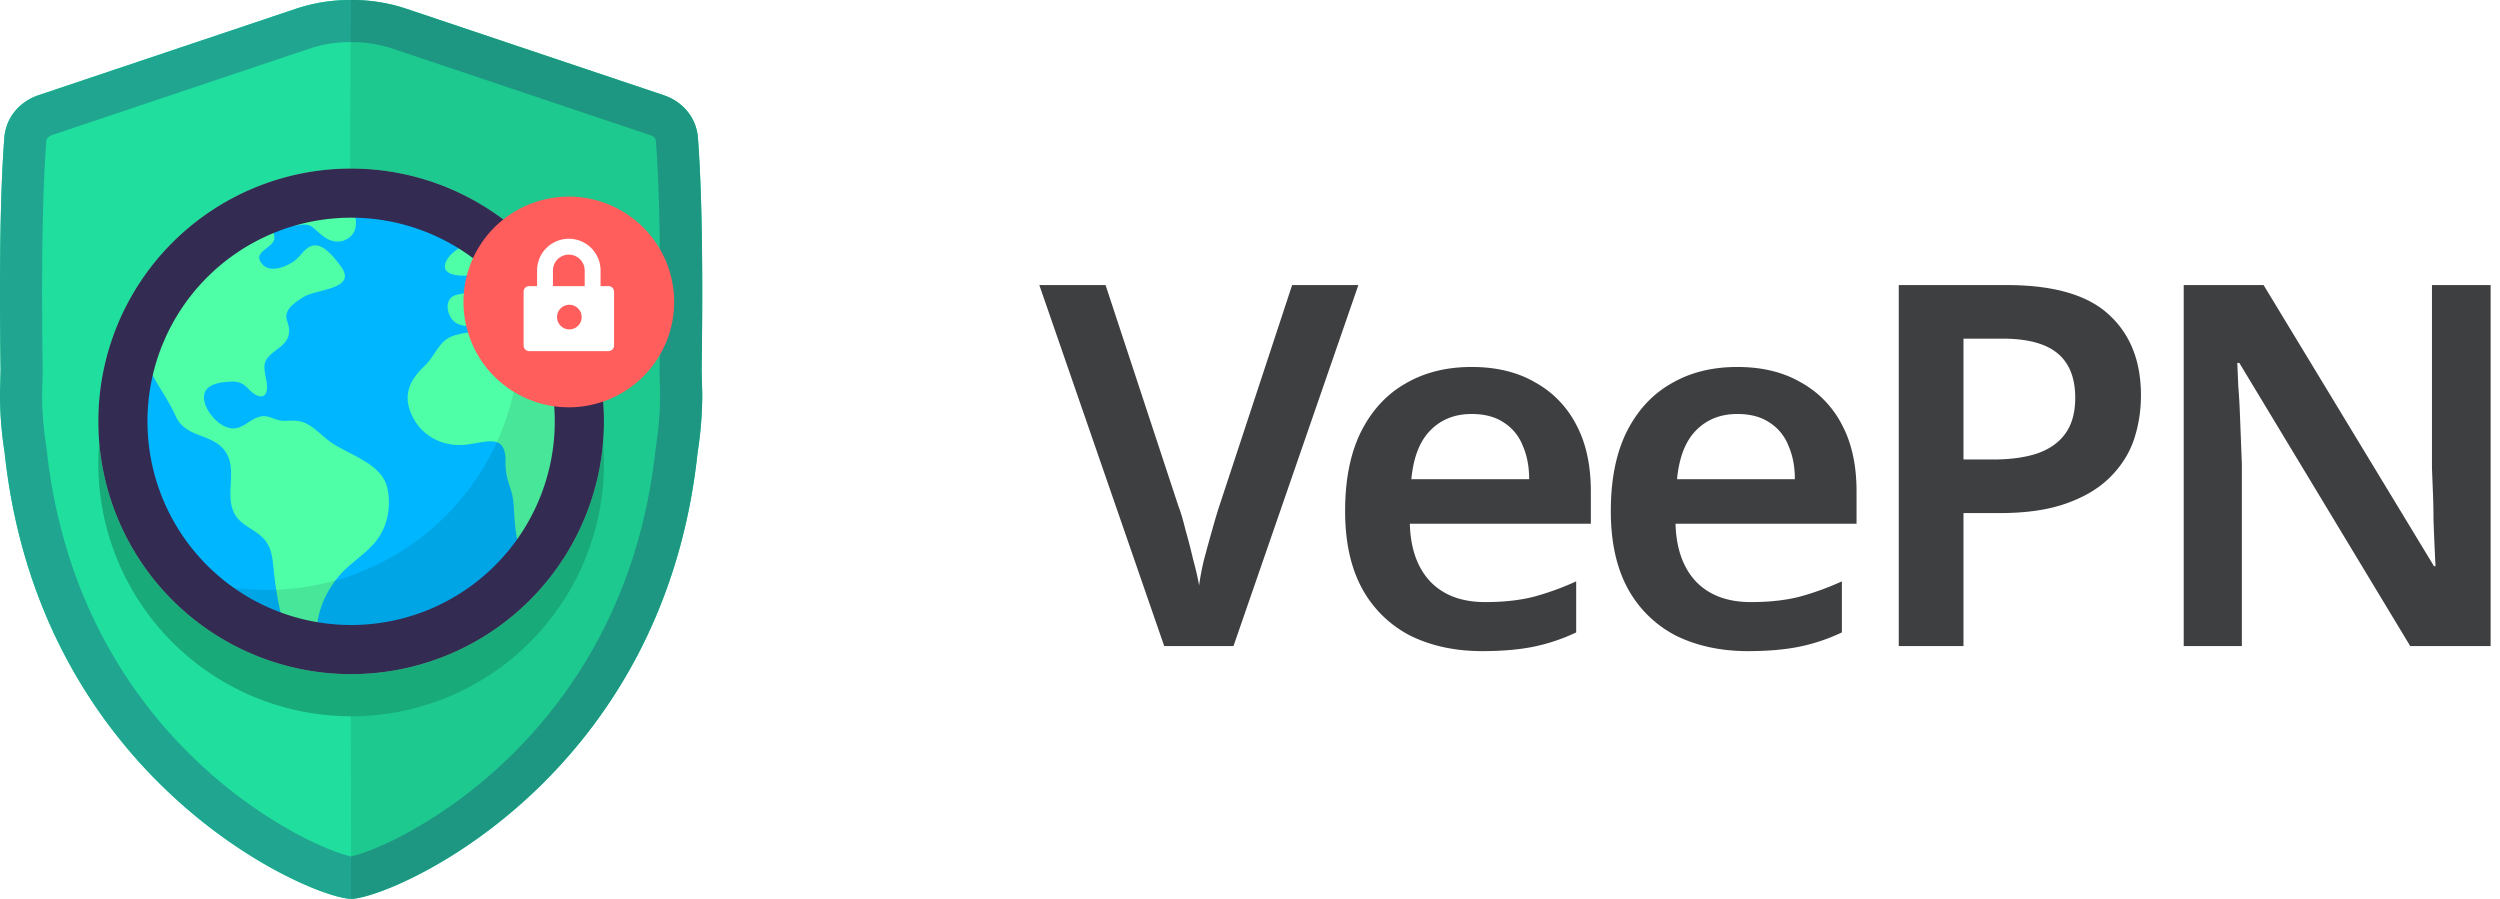 <svg width="356" height="128" viewBox="0 0 356 128" fill="none" xmlns="http://www.w3.org/2000/svg"><path d="M50 128h-.072a4 4 0 0 1-.396-.04c-7.228-.892-44-17.8-48.872-63.512A53.6 53.6 0 0 1 0 56.1l.088-3.448c-.272-18.264.144-28.08.532-33.06.224-2.86 2.176-5.132 4.88-6.04L42.08 1.268A24.4 24.4 0 0 1 50 0a24.3 24.3 0 0 1 7.92 1.268L94.5 13.556c2.704.904 4.656 3.176 4.88 6.04.388 4.976.804 14.792.532 33.056L100 56.1c0 2.816-.232 5.6-.664 8.344-4.872 45.72-41.64 62.624-48.868 63.52a4 4 0 0 1-.396.036z" fill="#20DF9E"/><path fill-rule="evenodd" clip-rule="evenodd" d="M50 121.96c1.024-.216 3.756-1.088 7.64-3.16a66.8 66.8 0 0 0 14.04-10.16c9.816-9.22 19.428-23.604 21.692-44.828l.04-.296q.576-3.648.588-7.34l-.084-3.372v-.24c.268-18.16-.148-27.78-.52-32.504a.68.68 0 0 0-.16-.408 1.4 1.4 0 0 0-.644-.412L56.012 6.96A18.4 18.4 0 0 0 50.04 6h-.084a18.4 18.4 0 0 0-5.972.956L7.408 19.24a1.4 1.4 0 0 0-.64.412.68.68 0 0 0-.164.408c-.372 4.724-.788 14.34-.52 32.5v.24L6 56.176a48 48 0 0 0 .628 7.636C8.892 85.036 18.504 99.42 28.32 108.64a66.8 66.8 0 0 0 14.04 10.16c3.884 2.072 6.616 2.944 7.64 3.16M0 56.1l.088-3.448c-.272-18.264.144-28.08.532-33.06.224-2.86 2.176-5.132 4.88-6.04L42.08 1.268A24.4 24.4 0 0 1 50 0a24.3 24.3 0 0 1 7.92 1.268L94.5 13.556c2.704.904 4.656 3.176 4.88 6.04.388 4.976.804 14.792.532 33.056L100 56.1c0 2.816-.232 5.6-.664 8.344-4.872 45.72-41.64 62.624-48.868 63.52a4 4 0 0 1-.396.036h-.144a4 4 0 0 1-.396-.04c-7.228-.892-44-17.8-48.872-63.512A53.6 53.6 0 0 1 0 56.1" fill="#20A690"/><path opacity=".1" d="M50 128c0-24-.38-101.972 0-128a24.3 24.3 0 0 1 7.92 1.268L94.5 13.556c2.704.904 4.656 3.176 4.88 6.04.388 4.976.804 14.792.532 33.056L100 56.1c0 2.816-.232 5.6-.66 8.344-4.872 45.72-41.64 62.624-48.872 63.52a4 4 0 0 1-.396.036z" fill="#000"/><path fill="#18AA79" d="M86 66a36 36 0 0 1-36 36 36 36 0 0 1-36-36 36 36 0 0 1 72 0"/><path fill="#4FFFA8" d="M86 60a36 36 0 0 1-36 36 36 36 0 0 1-36-36 36 36 0 0 1 72 0"/><path d="M20 59.992c0-2.656.352-5.3 1.052-7.86 1.156 2.468 2.832 4.6 3.972 7.136 1.472 3.256 5.428 2.352 7.176 5.204 1.552 2.536-.104 5.74 1.056 8.388.84 1.924 2.832 2.348 4.2 3.752 1.4 1.42 1.372 3.36 1.588 5.216q.36 3.264 1.172 6.448 0 .024.012.048C28.46 84.216 20 73.068 20 59.992M50.192 90a30.4 30.4 0 0 1-5.032-.42c.016-.424.024-.816.068-1.092.38-2.488 1.632-4.916 3.32-6.776 1.672-1.836 3.96-3.076 5.364-5.16 1.38-2.028 1.796-4.764 1.224-7.14-.836-3.504-5.632-4.676-8.216-6.576-1.484-1.096-2.808-2.788-4.76-2.924-.9-.064-1.652.128-2.544-.1-.816-.208-1.46-.648-2.328-.532-1.628.212-2.656 1.94-4.404 1.704-1.66-.22-3.368-2.148-3.748-3.72-.48-2.02 1.124-2.672 2.848-2.852.72-.08 1.52-.16 2.212.104.912.336 1.34 1.22 2.156 1.668 1.528.832 1.84-.5 1.604-1.848-.348-2.024-.76-2.848 1.056-4.24 1.26-.96 2.332-1.652 2.132-3.376-.12-1.016-.68-1.472-.16-2.48.4-.768 1.48-1.46 2.188-1.92 1.824-1.18 7.808-1.092 5.36-4.4-.72-.968-2.04-2.704-3.3-2.944-1.572-.292-2.272 1.452-3.368 2.22-1.132.796-3.336 1.7-4.468.468-1.528-1.656 1.008-2.2 1.572-3.352.26-.54 0-1.288-.44-1.996a28 28 0 0 1 1.732-.66c.368.272.8.432 1.256.468 1.052.072 2.044-.496 2.964.216 1.02.784 1.752 1.772 3.104 2.016 1.308.236 2.696-.524 3.02-1.856.196-.808 0-1.664-.188-2.5a30.1 30.1 0 0 1 16.508 5.032c-.312-.12-.688-.104-1.152.112-.956.44-2.308 1.56-2.42 2.676-.128 1.26 1.748 1.44 2.64 1.44 1.332 0 2.688-.592 2.256-2.128-.188-.668-.44-1.36-.852-1.776q1.48 1.02 2.832 2.208l-.04.04c-.908.94-1.96 1.68-2.58 2.824a2.48 2.48 0 0 1-1.816 1.392c-.488.112-1.04.16-1.452.48-1.14.892-.492 3.032.588 3.676 1.36.812 3.384.428 4.416-.728.8-.908 1.276-2.48 2.72-2.48a2.44 2.44 0 0 1 1.7.688c.6.616.48 1.192.608 1.96.224 1.368 1.44.628 2.176-.064q.804 1.428 1.452 2.936c-.812 1.16-1.456 2.428-3.408 1.072-1.168-.812-1.888-1.988-3.352-2.352-1.28-.312-2.596.012-3.86.228-1.44.248-3.148.36-4.24 1.44-1.052 1.044-1.612 2.44-2.736 3.492-2.168 2.032-3.088 4.248-1.68 7.12 1.352 2.76 4.18 4.264 7.232 4.064 3-.2 6.116-1.924 6.028 2.404-.032 1.536.292 2.596.764 4.02.44 1.312.408 2.584.508 3.94q.148 2.384.748 4.7a30 30 0 0 1-10.56 8.532A30.4 30.4 0 0 1 50.192 90" fill="#00B7FF"/><path opacity=".1" d="M38 84a36 36 0 0 0 30.744-54.744A36 36 0 1 1 19.26 78.74 35.84 35.84 0 0 0 38 84" fill="#000"/><path fill-rule="evenodd" clip-rule="evenodd" d="M50 89a29 29 0 1 0 0-58 29 29 0 0 0 0 58m0 7a36 36 0 1 0 0-72 36 36 0 0 0 0 72" fill="#342B53"/><g filter="url(#a)"><path fill="#FF5E5C" d="M96 43a15 15 0 0 1-15 15 15 15 0 0 1-15-15 15 15 0 0 1 30 0"/><path fill-rule="evenodd" clip-rule="evenodd" d="M85.52 40.744h1.128c.44 0 .792.352.792.792v7.672c0 .44-.352.792-.792.792H75.352a.8.8 0 0 1-.792-.792v-7.672c0-.44.352-.792.792-.792h1.128V38.52a4.52 4.52 0 0 1 9.04 0zm-6.78 0h4.52V38.52a2.26 2.26 0 0 0-4.52 0zm2.252 6.16a1.752 1.752 0 1 0 0-3.5 1.752 1.752 0 0 0 0 3.5" fill="#fff"/></g><path d="M193.432 40.592 175.648 92h-9.864L148 40.592h9.432L167.8 72.056q.504 1.296 1.008 3.384.576 2.016 1.08 4.176.576 2.088.864 3.744a36 36 0 0 1 .72-3.744q.576-2.16 1.152-4.176.576-2.088 1.008-3.384L184 40.592zm16.112 11.664q5.256 0 9 2.16a14.4 14.4 0 0 1 5.904 6.048q2.088 3.888 2.088 9.504v4.608H200.76q.144 5.328 2.952 8.28 2.808 2.88 7.776 2.88 3.816 0 6.768-.72a39 39 0 0 0 6.192-2.232v7.272q-2.88 1.368-5.976 2.016t-7.416.648q-5.688 0-10.152-2.16a16.3 16.3 0 0 1-6.912-6.696q-2.448-4.464-2.448-11.088 0-6.696 2.232-11.232 2.304-4.608 6.336-6.912 4.032-2.376 9.432-2.376m0 6.696q-3.6 0-5.904 2.376-2.232 2.304-2.664 6.912h16.776q0-2.736-.936-4.824a6.8 6.8 0 0 0-2.664-3.24q-1.8-1.224-4.608-1.224m37.836-6.696q5.256 0 9 2.16a14.4 14.4 0 0 1 5.904 6.048q2.088 3.888 2.088 9.504v4.608h-25.776q.144 5.328 2.952 8.28 2.808 2.88 7.776 2.88 3.816 0 6.768-.72a39 39 0 0 0 6.192-2.232v7.272q-2.88 1.368-5.976 2.016t-7.416.648q-5.688 0-10.152-2.16a16.3 16.3 0 0 1-6.912-6.696q-2.448-4.464-2.448-11.088 0-6.696 2.232-11.232 2.304-4.608 6.336-6.912 4.032-2.376 9.432-2.376m0 6.696q-3.6 0-5.904 2.376-2.232 2.304-2.664 6.912h16.776q0-2.736-.936-4.824a6.8 6.8 0 0 0-2.664-3.24q-1.8-1.224-4.608-1.224m38.34-18.36q10.008 0 14.544 4.176 4.608 4.176 4.608 11.52 0 3.312-1.008 6.336-1.008 2.952-3.384 5.328t-6.264 3.744q-3.816 1.368-9.504 1.368H279.6V92h-9.216V40.592zm-.576 7.632H279.6v17.208h4.176q3.744 0 6.336-.864 2.664-.936 4.032-2.88t1.368-5.04q0-4.248-2.52-6.336t-7.848-2.088M354.664 92h-11.448L318.88 51.68h-.288l.144 3.384q.144 1.728.216 3.6l.144 3.672.144 3.744V92h-8.28V40.592h11.376L346.6 80.624h.216a480 480 0 0 1-.288-6.624q0-1.8-.072-3.672l-.144-3.6V40.592h8.352z" fill="#3E3F41"/><defs><filter id="a" x="14.5" y="5" width="11.5" height="11.5" filterUnits="userSpaceOnUse" color-interpolation-filters="sRGB"><feFlood flood-opacity="0" result="BackgroundImageFix"/><feColorMatrix in="SourceAlpha" values="0 0 0 0 0 0 0 0 0 0 0 0 0 0 0 0 0 0 127 0" result="hardAlpha"/><feOffset/><feGaussianBlur stdDeviation="1"/><feComposite in2="hardAlpha" operator="out"/><feColorMatrix values="0 0 0 0 0 0 0 0 0 0 0 0 0 0 0 0 0 0 0.2 0"/><feBlend in2="BackgroundImageFix" result="effect1_dropShadow_101_3617"/><feBlend in="SourceGraphic" in2="effect1_dropShadow_101_3617" result="shape"/></filter></defs></svg>